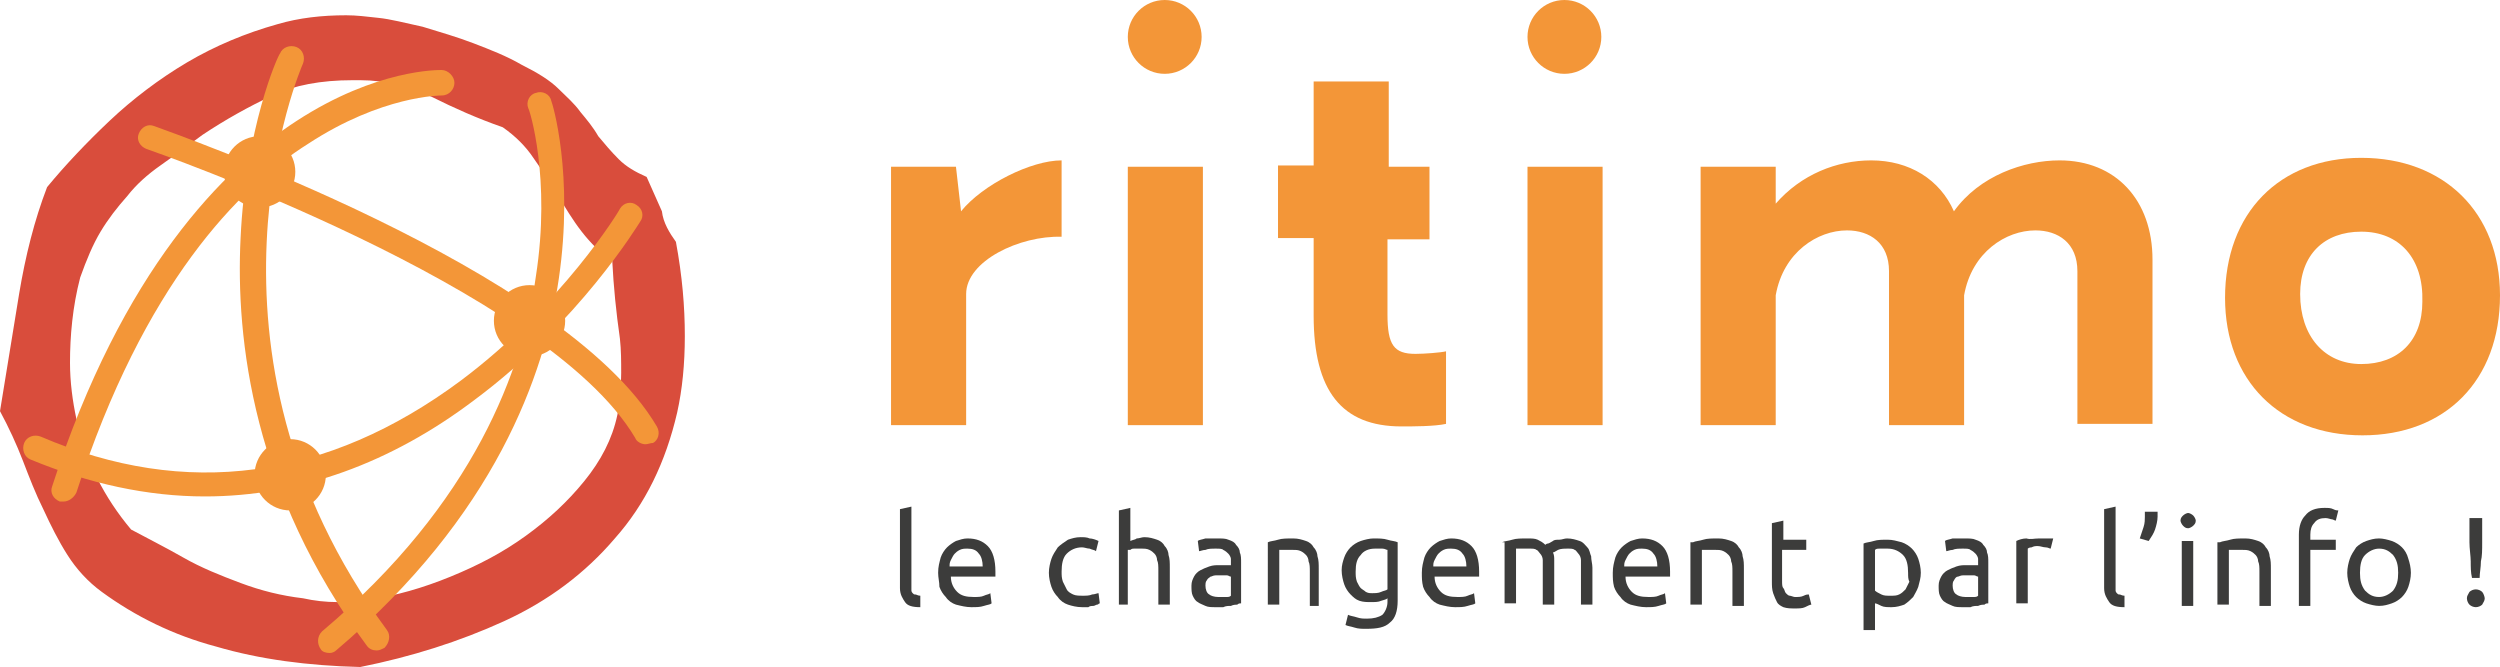 <?xml version="1.0" encoding="UTF-8" standalone="no"?>
<svg
   xmlns:dc="http://purl.org/dc/elements/1.1/"
   xmlns:cc="http://creativecommons.org/ns#"
   xmlns:rdf="http://www.w3.org/1999/02/22-rdf-syntax-ns#"
   xmlns:svg="http://www.w3.org/2000/svg"
   xmlns="http://www.w3.org/2000/svg"
   height="52.4"
   width="196.4"
   xml:space="preserve"
   viewBox="0 0 196.4 52.4"
   y="0px"
   x="0px"
   id="Calque_1"
   version="1.1"><defs
   id="defs113" />
<style
   id="style2"
   type="text/css">
	.st0{fill:#FFFFFF;}
	.st1{fill:#D94D3C;}
	.st2{fill:#F39638;}
	.st3{fill:#3C3C3B;}
</style>

<g
   transform="translate(-22.1,-21.7)"
   id="g108">
	<g
   id="g58">
		<path
   style="fill:#d94d3c"
   id="path6"
   d="m 75.2,40.7 c 0.5,2.7 0.7,5.1 0.7,7.4 0,2.2 -0.2,4.2 -0.6,6 -0.9,3.9 -2.5,7.2 -4.9,9.9 -2.3,2.7 -5.2,4.9 -8.7,6.5 -3.5,1.6 -7.3,2.8 -11.3,3.6 C 46.3,74 42.5,73.5 39.1,72.5 35.7,71.6 32.7,70.1 30.1,68.2 29,67.4 28.1,66.4 27.4,65.3 26.7,64.2 26.1,63 25.5,61.7 24.9,60.5 24.4,59.2 23.9,57.9 23.4,56.6 22.8,55.3 22.1,54 c 0.5,-3.1 1,-6.1 1.5,-9.2 0.5,-3 1.2,-5.8 2.2,-8.4 1.4,-1.7 3.1,-3.5 4.9,-5.2 1.8,-1.7 3.9,-3.3 6.1,-4.6 2.2,-1.3 4.6,-2.3 7.1,-3 1.7,-0.5 3.5,-0.7 5.4,-0.7 0.8,0 1.6,0.1 2.5,0.2 1,0.1 2.1,0.4 3.5,0.7 1.3,0.4 2.7,0.8 4,1.3 1.3,0.5 2.6,1 3.8,1.7 1.2,0.6 2.2,1.2 2.9,1.9 0.6,0.6 1.2,1.1 1.7,1.8 0.5,0.6 1,1.2 1.4,1.9 0.5,0.6 1,1.2 1.6,1.8 0.6,0.6 1.3,1 2.2,1.4 0.4,0.9 0.8,1.8 1.2,2.7 0.1,0.9 0.6,1.7 1.1,2.4 z m -4.6,13.6 c 0.2,-1.1 0.3,-2.2 0.3,-3.3 0,-0.9 0,-1.8 -0.1,-2.7 C 70.5,46.2 70.3,44.2 70.2,42.2 69.3,41.6 68.5,40.8 67.8,39.9 67.1,39 66.5,38 65.9,37 65.3,36 64.7,35.1 64,34.1 63.4,33.2 62.6,32.4 61.6,31.7 59.6,31 57.8,30.2 56,29.3 54.2,28.5 52.4,28 50.4,28 h -0.6 c -2.5,0 -4.6,0.4 -6.3,1.2 -1.9,0.9 -3.7,1.9 -5.5,3.1 -1.2,0.9 -2.3,1.7 -3.3,2.4 -1,0.7 -1.9,1.5 -2.6,2.4 -0.8,0.9 -1.5,1.8 -2.1,2.8 -0.6,1 -1.1,2.2 -1.6,3.6 -0.6,2.3 -0.8,4.6 -0.8,6.7 0,1.5 0.2,3 0.5,4.4 0.7,3.3 2.2,6.2 4.3,8.7 1.3,0.7 2.7,1.4 4.1,2.2 1.4,0.8 2.9,1.4 4.5,2 1.6,0.6 3.2,1 4.9,1.2 0.9,0.2 1.8,0.3 2.7,0.3 0.8,0 1.6,-0.1 2.5,-0.2 2.1,-0.3 4.2,-0.9 6.4,-1.8 2.2,-0.9 4.1,-1.9 5.9,-3.2 1.8,-1.3 3.3,-2.7 4.6,-4.3 1.3,-1.6 2.2,-3.3 2.6,-5.2 z"
   class="st1" />
		<g
   id="g56">
			<g
   id="g20">
				<path
   style="fill:#f39638"
   id="path8"
   d="M 98,44.8 V 55.1 H 92.1 V 34.8 h 5.1 l 0.4,3.5 c 1.7,-2.1 5.5,-4 7.9,-4 v 6 C 102.2,40.2 98,42.2 98,44.8 Z"
   class="st2" />
				<path
   style="fill:#f39638"
   id="path10"
   d="M 110.7,55.1 V 34.8 h 5.9 v 20.3 z"
   class="st2" />
				<path
   style="fill:#f39638"
   id="path12"
   d="m 125.3,28.1 h 5.9 v 6.7 h 3.2 v 5.7 h -3.3 v 5.9 c 0,2.4 0.5,3.1 2.2,3.1 0.7,0 2,-0.1 2.4,-0.2 V 55 c -0.9,0.2 -2.6,0.2 -3.5,0.2 -4.7,0 -6.9,-2.8 -6.9,-8.7 v -6.1 h -2.8 v -5.7 h 2.8 z"
   class="st2" />
				<path
   style="fill:#f39638"
   id="path14"
   d="M 142.1,55.1 V 34.8 h 5.9 v 20.3 z"
   class="st2" />
				<path
   style="fill:#f39638"
   id="path16"
   d="m 169.1,34.3 c 3,0 5.4,1.5 6.5,4 2,-2.8 5.5,-4 8.3,-4 4.4,0 7.3,3.1 7.3,7.8 V 55 h -5.9 V 43 c 0,-2.2 -1.5,-3.2 -3.3,-3.2 -2.3,0 -5,1.7 -5.6,5.1 v 10.2 h -5.9 V 43 c 0,-2.2 -1.5,-3.2 -3.3,-3.2 -2.3,0 -5,1.7 -5.6,5.1 v 10.2 h -5.9 V 34.8 h 5.9 v 2.9 c 2,-2.3 4.8,-3.4 7.5,-3.4 z"
   class="st2" />
				<path
   style="fill:#f39638"
   id="path18"
   d="m 196.9,45.1 c 0,-6.7 4.3,-11 10.7,-11 6.5,0 10.9,4.3 10.9,10.8 0,6.7 -4.3,11 -10.8,11 -6.5,0 -10.8,-4.3 -10.8,-10.8 z m 10.7,-5.2 c -2.9,0 -4.8,1.8 -4.8,4.9 0,3.3 1.9,5.5 4.8,5.5 2.9,0 4.8,-1.8 4.8,-4.9 0.1,-3.4 -1.8,-5.5 -4.8,-5.5 z"
   class="st2" />
			</g>
			<g
   id="g50">
				<g
   id="g42">
					<g
   id="g24">
						<path
   style="fill:#f39638"
   id="path22"
   d="m 48,73 c -0.3,0 -0.6,-0.1 -0.7,-0.3 -0.3,-0.4 -0.3,-1 0.1,-1.4 12,-10.1 15.8,-20.7 16.8,-27.9 1.2,-7.7 -0.5,-13.1 -0.6,-13.2 -0.2,-0.5 0.1,-1.1 0.6,-1.2 0.5,-0.2 1.1,0.1 1.2,0.6 0.1,0.2 1.8,5.8 0.6,14 C 64.9,51.1 61,62.2 48.5,72.8 48.4,72.9 48.2,73 48,73 Z"
   class="st2" />
					</g>
					<g
   id="g28">
						<path
   style="fill:#f39638"
   id="path26"
   d="M 72.8,56.6 C 72.5,56.6 72.1,56.4 72,56.1 65,44.3 33.9,33.5 33.6,33.4 33.1,33.2 32.8,32.7 33,32.2 c 0.2,-0.5 0.7,-0.8 1.2,-0.6 1.3,0.5 32.2,11.2 39.5,23.6 0.3,0.5 0.1,1.1 -0.3,1.3 -0.2,0 -0.4,0.1 -0.6,0.1 z"
   class="st2" />
					</g>
					<g
   id="g32">
						<path
   style="fill:#f39638"
   id="path30"
   d="m 51.7,72.8 c -0.3,0 -0.6,-0.1 -0.8,-0.4 -8.9,-12 -10.3,-24 -9.9,-32 0.4,-8.6 2.9,-14.3 3.1,-14.5 0.2,-0.5 0.8,-0.7 1.3,-0.5 0.5,0.2 0.7,0.8 0.5,1.3 -0.1,0.2 -9.7,22.4 6.6,44.5 0.3,0.4 0.2,1 -0.2,1.4 -0.2,0.1 -0.4,0.2 -0.6,0.2 z"
   class="st2" />
					</g>
					<g
   id="g36">
						<path
   style="fill:#f39638"
   id="path34"
   d="m 27.1,61.1 c -0.1,0 -0.2,0 -0.3,0 -0.5,-0.2 -0.8,-0.7 -0.6,-1.2 5.5,-17 13.5,-25 19.2,-28.7 6.3,-4.1 11.2,-4 11.4,-4 0.5,0 1,0.5 1,1 0,0.5 -0.4,1 -1,1 -0.1,0 -4.7,0 -10.5,3.8 -5.4,3.4 -12.9,11 -18.2,27.4 -0.2,0.4 -0.6,0.7 -1,0.7 z"
   class="st2" />
					</g>
					<g
   id="g40">
						<path
   style="fill:#f39638"
   id="path38"
   d="m 38.2,60.7 c -4.5,0 -9.1,-1 -13.7,-2.9 C 24,57.6 23.8,57 24,56.5 24.2,56 24.8,55.8 25.3,56 c 11.4,4.9 22.5,3.4 33,-4.4 7.9,-5.9 12.5,-13.4 12.5,-13.5 0.3,-0.5 0.9,-0.6 1.3,-0.3 0.5,0.3 0.6,0.9 0.3,1.3 -0.2,0.3 -4.8,7.9 -13,14 -6.6,5 -13.8,7.6 -21.2,7.6 z"
   class="st2" />
					</g>
				</g>
				<circle
   style="fill:#f39638"
   id="circle44"
   r="2.8"
   cy="35.2"
   cx="42.5"
   class="st2" />
				<circle
   style="fill:#f39638"
   id="circle46"
   r="2.8"
   cy="46.9"
   cx="63.7"
   class="st2" />
				<circle
   style="fill:#f39638"
   id="circle48"
   r="2.8"
   cy="59"
   cx="44.9"
   class="st2" />
			</g>
			<circle
   style="fill:#f39638"
   id="circle52"
   r="2.9"
   cy="24.6"
   cx="113.6"
   class="st2" />
			<circle
   style="fill:#f39638"
   id="circle54"
   r="2.9"
   cy="24.6"
   cx="145"
   class="st2" />
		</g>
	</g>
	<g
   id="g106">
		<g
   id="g104">
			<path
   style="fill:#3c3c3b"
   id="path60"
   d="m 94.4,69.4 c -0.6,0 -1,-0.1 -1.2,-0.4 -0.2,-0.3 -0.4,-0.6 -0.4,-1.1 v -6.2 l 0.9,-0.2 v 6.2 c 0,0.2 0,0.3 0,0.4 0,0.1 0.1,0.2 0.1,0.2 0.1,0.1 0.1,0.1 0.2,0.1 0.1,0 0.2,0.1 0.4,0.1 z"
   class="st3" />
			<path
   style="fill:#3c3c3b"
   id="path62"
   d="m 95.8,66.7 c 0,-0.5 0.1,-0.8 0.2,-1.2 0.1,-0.3 0.3,-0.6 0.5,-0.8 0.2,-0.2 0.5,-0.4 0.7,-0.5 0.3,-0.1 0.6,-0.2 0.9,-0.2 0.7,0 1.2,0.2 1.6,0.6 0.4,0.4 0.6,1.1 0.6,2 0,0 0,0.1 0,0.2 0,0.1 0,0.1 0,0.2 h -3.5 c 0,0.5 0.2,0.9 0.5,1.2 0.3,0.3 0.7,0.4 1.3,0.4 0.3,0 0.6,0 0.8,-0.1 0.2,-0.1 0.4,-0.1 0.5,-0.2 l 0.1,0.8 c -0.1,0.1 -0.3,0.1 -0.6,0.2 -0.3,0.1 -0.6,0.1 -1,0.1 -0.4,0 -0.8,-0.1 -1.2,-0.2 -0.3,-0.1 -0.6,-0.3 -0.8,-0.6 -0.2,-0.2 -0.4,-0.5 -0.5,-0.8 0,-0.4 -0.1,-0.7 -0.1,-1.1 z m 3.5,-0.5 c 0,-0.4 -0.1,-0.8 -0.3,-1 -0.2,-0.3 -0.5,-0.4 -0.9,-0.4 -0.2,0 -0.4,0 -0.6,0.1 -0.2,0.1 -0.3,0.2 -0.4,0.3 -0.1,0.1 -0.2,0.3 -0.3,0.5 -0.1,0.2 -0.1,0.3 -0.1,0.5 z"
   class="st3" />
			<path
   style="fill:#3c3c3b"
   id="path64"
   d="m 107.1,69.4 c -0.4,0 -0.8,-0.1 -1.1,-0.2 -0.3,-0.1 -0.6,-0.3 -0.8,-0.6 -0.2,-0.2 -0.4,-0.5 -0.5,-0.8 -0.1,-0.3 -0.2,-0.7 -0.2,-1.1 0,-0.4 0.1,-0.8 0.2,-1.1 0.1,-0.3 0.3,-0.6 0.5,-0.9 0.2,-0.2 0.5,-0.4 0.8,-0.6 0.3,-0.1 0.6,-0.2 1,-0.2 0.2,0 0.5,0 0.7,0.1 0.2,0 0.5,0.1 0.7,0.2 l -0.2,0.8 c -0.1,-0.1 -0.3,-0.1 -0.5,-0.2 -0.2,0 -0.4,-0.1 -0.6,-0.1 -0.5,0 -0.9,0.2 -1.2,0.5 -0.3,0.3 -0.4,0.8 -0.4,1.4 0,0.3 0,0.5 0.1,0.8 0.1,0.2 0.2,0.4 0.3,0.6 0.1,0.2 0.3,0.3 0.5,0.4 0.2,0.1 0.5,0.1 0.8,0.1 0.2,0 0.5,0 0.7,-0.1 0.2,0 0.4,-0.1 0.5,-0.1 l 0.1,0.8 c -0.1,0 -0.1,0.1 -0.2,0.1 -0.1,0 -0.2,0.1 -0.3,0.1 -0.1,0 -0.3,0 -0.4,0.1 -0.2,0 -0.4,0 -0.5,0 z"
   class="st3" />
			<path
   style="fill:#3c3c3b"
   id="path66"
   d="m 110,69.3 v -7.5 l 0.9,-0.2 v 2.6 c 0.2,-0.1 0.4,-0.1 0.5,-0.2 0.2,0 0.4,-0.1 0.6,-0.1 0.4,0 0.7,0.1 1,0.2 0.3,0.1 0.5,0.3 0.6,0.5 0.2,0.2 0.3,0.5 0.3,0.7 0.1,0.3 0.1,0.6 0.1,1 v 2.9 h -0.9 v -2.7 c 0,-0.3 0,-0.6 -0.1,-0.8 0,-0.2 -0.1,-0.4 -0.2,-0.5 -0.1,-0.1 -0.2,-0.2 -0.4,-0.3 -0.2,-0.1 -0.4,-0.1 -0.6,-0.1 -0.1,0 -0.2,0 -0.3,0 -0.1,0 -0.2,0 -0.3,0 -0.1,0 -0.2,0 -0.3,0.1 -0.1,0 -0.1,0 -0.2,0 v 4.3 H 110 Z"
   class="st3" />
			<path
   style="fill:#3c3c3b"
   id="path68"
   d="m 117.7,64 c 0.4,0 0.7,0 0.9,0.1 0.3,0.1 0.5,0.2 0.6,0.4 0.2,0.2 0.3,0.4 0.3,0.6 0.1,0.2 0.1,0.5 0.1,0.8 v 3.2 c -0.1,0 -0.2,0 -0.3,0.1 -0.1,0 -0.3,0 -0.5,0.1 -0.2,0 -0.4,0 -0.6,0.1 -0.2,0 -0.4,0 -0.6,0 -0.3,0 -0.6,0 -0.8,-0.1 -0.2,-0.1 -0.5,-0.2 -0.6,-0.3 -0.2,-0.1 -0.3,-0.3 -0.4,-0.5 -0.1,-0.2 -0.1,-0.5 -0.1,-0.8 0,-0.3 0.1,-0.5 0.2,-0.7 0.1,-0.2 0.3,-0.4 0.5,-0.5 0.2,-0.1 0.4,-0.2 0.7,-0.3 0.3,-0.1 0.5,-0.1 0.8,-0.1 0.1,0 0.2,0 0.3,0 0.1,0 0.2,0 0.3,0 0.1,0 0.2,0 0.2,0 0.1,0 0.1,0 0.1,0 V 66 c 0,-0.2 0,-0.3 0,-0.4 0,-0.1 -0.1,-0.3 -0.2,-0.4 -0.1,-0.1 -0.2,-0.2 -0.4,-0.3 -0.1,-0.1 -0.3,-0.1 -0.6,-0.1 -0.3,0 -0.6,0 -0.8,0.1 -0.2,0 -0.4,0.1 -0.5,0.1 l -0.1,-0.8 c 0.1,-0.1 0.3,-0.1 0.6,-0.2 0.3,0 0.6,0 0.9,0 z m 0.1,4.6 c 0.2,0 0.4,0 0.6,0 0.2,0 0.3,0 0.4,-0.1 V 67 c -0.1,0 -0.2,-0.1 -0.3,-0.1 -0.1,0 -0.3,0 -0.5,0 -0.1,0 -0.3,0 -0.4,0 -0.2,0 -0.3,0.1 -0.4,0.1 -0.1,0.1 -0.2,0.1 -0.3,0.3 -0.1,0.1 -0.1,0.3 -0.1,0.4 0,0.3 0.1,0.6 0.3,0.7 0.1,0.1 0.4,0.2 0.7,0.2 z"
   class="st3" />
			<path
   style="fill:#3c3c3b"
   id="path70"
   d="m 121.7,64.3 c 0.2,-0.1 0.5,-0.1 0.8,-0.2 0.3,-0.1 0.7,-0.1 1.2,-0.1 0.4,0 0.7,0.1 1,0.2 0.3,0.1 0.5,0.3 0.6,0.5 0.2,0.2 0.3,0.5 0.3,0.7 0.1,0.3 0.1,0.6 0.1,1 v 2.9 H 125 v -2.7 c 0,-0.3 0,-0.6 -0.1,-0.8 0,-0.2 -0.1,-0.4 -0.2,-0.5 -0.1,-0.1 -0.2,-0.2 -0.4,-0.3 -0.2,-0.1 -0.4,-0.1 -0.6,-0.1 -0.1,0 -0.2,0 -0.3,0 -0.1,0 -0.2,0 -0.3,0 -0.1,0 -0.2,0 -0.3,0 -0.1,0 -0.1,0 -0.2,0 v 4.3 h -0.9 z"
   class="st3" />
			<path
   style="fill:#3c3c3b"
   id="path72"
   d="m 131.1,68.7 c -0.1,0.1 -0.2,0.1 -0.5,0.2 -0.2,0.1 -0.5,0.1 -0.8,0.1 -0.3,0 -0.6,0 -0.9,-0.1 -0.3,-0.1 -0.5,-0.3 -0.7,-0.5 -0.2,-0.2 -0.4,-0.5 -0.5,-0.8 -0.1,-0.3 -0.2,-0.7 -0.2,-1.1 0,-0.4 0.1,-0.7 0.2,-1 0.1,-0.3 0.3,-0.6 0.5,-0.8 0.2,-0.2 0.5,-0.4 0.8,-0.5 0.3,-0.1 0.7,-0.2 1,-0.2 0.4,0 0.8,0 1.1,0.1 0.3,0.1 0.6,0.1 0.8,0.2 v 4.6 c 0,0.8 -0.2,1.4 -0.6,1.7 -0.4,0.4 -1,0.5 -1.9,0.5 -0.3,0 -0.6,0 -0.9,-0.1 -0.3,-0.1 -0.5,-0.1 -0.7,-0.2 L 128,70 c 0.2,0.1 0.4,0.1 0.7,0.2 0.3,0.1 0.5,0.1 0.8,0.1 0.5,0 0.9,-0.1 1.2,-0.3 0.2,-0.2 0.4,-0.6 0.4,-1 z m 0,-3.8 c -0.1,0 -0.2,-0.1 -0.4,-0.1 -0.2,0 -0.4,0 -0.6,0 -0.5,0 -0.9,0.2 -1.1,0.5 -0.3,0.3 -0.4,0.7 -0.4,1.3 0,0.3 0,0.5 0.1,0.8 0.1,0.2 0.2,0.4 0.3,0.5 0.1,0.1 0.3,0.2 0.4,0.3 0.2,0.1 0.3,0.1 0.5,0.1 0.2,0 0.5,0 0.7,-0.1 0.2,-0.1 0.4,-0.1 0.5,-0.2 z"
   class="st3" />
			<path
   style="fill:#3c3c3b"
   id="path74"
   d="m 133.8,66.7 c 0,-0.5 0.1,-0.8 0.2,-1.2 0.1,-0.3 0.3,-0.6 0.5,-0.8 0.2,-0.2 0.5,-0.4 0.7,-0.5 0.3,-0.1 0.6,-0.2 0.9,-0.2 0.7,0 1.2,0.2 1.6,0.6 0.4,0.4 0.6,1.1 0.6,2 0,0 0,0.1 0,0.2 0,0.1 0,0.1 0,0.2 h -3.5 c 0,0.5 0.2,0.9 0.5,1.2 0.3,0.3 0.7,0.4 1.3,0.4 0.3,0 0.6,0 0.8,-0.1 0.2,-0.1 0.4,-0.1 0.5,-0.2 l 0.1,0.8 c -0.1,0.1 -0.3,0.1 -0.6,0.2 -0.3,0.1 -0.6,0.1 -1,0.1 -0.4,0 -0.8,-0.1 -1.2,-0.2 -0.3,-0.1 -0.6,-0.3 -0.8,-0.6 -0.2,-0.2 -0.4,-0.5 -0.5,-0.8 -0.1,-0.4 -0.1,-0.7 -0.1,-1.1 z m 3.5,-0.5 c 0,-0.4 -0.1,-0.8 -0.3,-1 -0.2,-0.3 -0.5,-0.4 -0.9,-0.4 -0.2,0 -0.4,0 -0.6,0.1 -0.2,0.1 -0.3,0.2 -0.4,0.3 -0.1,0.1 -0.2,0.3 -0.3,0.5 -0.1,0.2 -0.1,0.3 -0.1,0.5 z"
   class="st3" />
			<path
   style="fill:#3c3c3b"
   id="path76"
   d="m 140.1,64.3 c 0.2,-0.1 0.5,-0.1 0.8,-0.2 0.3,-0.1 0.7,-0.1 1.2,-0.1 0.3,0 0.6,0 0.8,0.1 0.2,0.1 0.4,0.2 0.6,0.4 0,0 0.1,-0.1 0.2,-0.1 0.1,0 0.2,-0.1 0.4,-0.2 0.1,-0.1 0.3,-0.1 0.5,-0.1 0.2,0 0.4,-0.1 0.6,-0.1 0.4,0 0.7,0.1 1,0.2 0.3,0.1 0.4,0.3 0.6,0.5 0.2,0.2 0.2,0.5 0.3,0.7 0,0.3 0.1,0.6 0.1,0.9 v 2.9 h -0.9 v -2.7 c 0,-0.3 0,-0.6 0,-0.8 0,-0.2 -0.1,-0.4 -0.2,-0.5 -0.1,-0.1 -0.2,-0.3 -0.3,-0.3 -0.1,-0.1 -0.3,-0.1 -0.5,-0.1 -0.3,0 -0.6,0 -0.8,0.1 -0.2,0.1 -0.3,0.2 -0.4,0.2 0.1,0.2 0.1,0.4 0.1,0.6 0,0.2 0,0.4 0,0.6 v 2.9 h -0.9 v -2.7 c 0,-0.3 0,-0.6 0,-0.8 0,-0.2 -0.1,-0.4 -0.2,-0.5 -0.1,-0.1 -0.2,-0.3 -0.3,-0.3 -0.1,-0.1 -0.3,-0.1 -0.5,-0.1 -0.1,0 -0.2,0 -0.3,0 -0.1,0 -0.2,0 -0.3,0 -0.1,0 -0.2,0 -0.3,0 -0.1,0 -0.1,0 -0.2,0 v 4.3 h -0.9 v -4.8 z"
   class="st3" />
			<path
   style="fill:#3c3c3b"
   id="path78"
   d="m 148.8,66.7 c 0,-0.5 0.1,-0.8 0.2,-1.2 0.1,-0.3 0.3,-0.6 0.5,-0.8 0.2,-0.2 0.5,-0.4 0.7,-0.5 0.3,-0.1 0.6,-0.2 0.9,-0.2 0.7,0 1.2,0.2 1.6,0.6 0.4,0.4 0.6,1.1 0.6,2 0,0 0,0.1 0,0.2 0,0.1 0,0.1 0,0.2 h -3.5 c 0,0.5 0.2,0.9 0.5,1.2 0.3,0.3 0.7,0.4 1.3,0.4 0.3,0 0.6,0 0.8,-0.1 0.2,-0.1 0.4,-0.1 0.5,-0.2 l 0.1,0.8 c -0.1,0.1 -0.3,0.1 -0.6,0.2 -0.3,0.1 -0.6,0.1 -1,0.1 -0.4,0 -0.8,-0.1 -1.2,-0.2 -0.3,-0.1 -0.6,-0.3 -0.8,-0.6 -0.2,-0.2 -0.4,-0.5 -0.5,-0.8 -0.1,-0.4 -0.1,-0.7 -0.1,-1.1 z m 3.5,-0.5 c 0,-0.4 -0.1,-0.8 -0.3,-1 -0.2,-0.3 -0.5,-0.4 -0.9,-0.4 -0.2,0 -0.4,0 -0.6,0.1 -0.2,0.1 -0.3,0.2 -0.4,0.3 -0.1,0.1 -0.2,0.3 -0.3,0.5 -0.1,0.2 -0.1,0.3 -0.1,0.5 z"
   class="st3" />
			<path
   style="fill:#3c3c3b"
   id="path80"
   d="m 155.1,64.3 c 0.2,-0.1 0.5,-0.1 0.8,-0.2 0.3,-0.1 0.7,-0.1 1.2,-0.1 0.4,0 0.7,0.1 1,0.2 0.3,0.1 0.5,0.3 0.6,0.5 0.2,0.2 0.3,0.5 0.3,0.7 0.1,0.3 0.1,0.6 0.1,1 v 2.9 h -0.9 v -2.7 c 0,-0.3 0,-0.6 -0.1,-0.8 0,-0.2 -0.1,-0.4 -0.2,-0.5 -0.1,-0.1 -0.2,-0.2 -0.4,-0.3 -0.2,-0.1 -0.4,-0.1 -0.6,-0.1 -0.1,0 -0.2,0 -0.3,0 -0.1,0 -0.2,0 -0.3,0 -0.1,0 -0.2,0 -0.3,0 -0.1,0 -0.1,0 -0.2,0 v 4.3 h -0.9 v -4.9 z"
   class="st3" />
			<path
   style="fill:#3c3c3b"
   id="path82"
   d="m 162.1,64.1 h 1.9 v 0.8 h -1.9 v 2.4 c 0,0.3 0,0.5 0.1,0.6 0.1,0.1 0.1,0.3 0.2,0.4 0.1,0.1 0.2,0.2 0.3,0.2 0.1,0 0.3,0.1 0.4,0.1 0.3,0 0.5,0 0.7,-0.1 0.2,-0.1 0.3,-0.1 0.4,-0.1 l 0.2,0.8 c -0.1,0 -0.3,0.1 -0.5,0.2 -0.2,0.1 -0.5,0.1 -0.8,0.1 -0.3,0 -0.6,0 -0.9,-0.1 -0.2,-0.1 -0.4,-0.2 -0.5,-0.4 -0.1,-0.2 -0.2,-0.4 -0.3,-0.7 -0.1,-0.3 -0.1,-0.6 -0.1,-0.9 v -4.6 l 0.9,-0.2 v 1.5 z"
   class="st3" />
			<path
   style="fill:#3c3c3b"
   id="path84"
   d="m 173,66.7 c 0,0.4 -0.1,0.7 -0.2,1.1 -0.1,0.3 -0.3,0.6 -0.4,0.8 -0.2,0.2 -0.4,0.4 -0.7,0.6 -0.3,0.1 -0.6,0.2 -1,0.2 -0.3,0 -0.6,0 -0.8,-0.1 -0.2,-0.1 -0.4,-0.2 -0.5,-0.2 v 2.1 h -0.9 v -6.8 c 0.2,-0.1 0.5,-0.1 0.8,-0.2 0.3,-0.1 0.7,-0.1 1.1,-0.1 0.4,0 0.7,0.1 1.1,0.2 0.3,0.1 0.6,0.3 0.8,0.5 0.2,0.2 0.4,0.5 0.5,0.8 0.1,0.3 0.2,0.7 0.2,1.1 z m -1,0 c 0,-0.6 -0.1,-1.1 -0.4,-1.4 -0.3,-0.3 -0.7,-0.5 -1.2,-0.5 -0.3,0 -0.5,0 -0.6,0 -0.2,0 -0.3,0 -0.4,0.1 v 3.2 c 0.1,0.1 0.3,0.2 0.5,0.3 0.2,0.1 0.4,0.1 0.7,0.1 0.3,0 0.5,0 0.7,-0.1 0.2,-0.1 0.3,-0.2 0.5,-0.4 0.1,-0.2 0.2,-0.4 0.3,-0.6 C 172,67.2 172,67 172,66.7 Z"
   class="st3" />
			<path
   style="fill:#3c3c3b"
   id="path86"
   d="m 176.4,64 c 0.4,0 0.7,0 0.9,0.1 0.3,0.1 0.5,0.2 0.6,0.4 0.2,0.2 0.3,0.4 0.3,0.6 0.1,0.2 0.1,0.5 0.1,0.8 v 3.2 c -0.1,0 -0.2,0 -0.3,0.1 -0.1,0 -0.3,0 -0.5,0.1 -0.2,0 -0.4,0 -0.6,0.1 -0.2,0 -0.4,0 -0.6,0 -0.3,0 -0.6,0 -0.8,-0.1 -0.2,-0.1 -0.5,-0.2 -0.6,-0.3 -0.2,-0.1 -0.3,-0.3 -0.4,-0.5 -0.1,-0.2 -0.1,-0.5 -0.1,-0.8 0,-0.3 0.1,-0.5 0.2,-0.7 0.1,-0.2 0.3,-0.4 0.5,-0.5 0.2,-0.1 0.4,-0.2 0.7,-0.3 0.3,-0.1 0.5,-0.1 0.8,-0.1 0.1,0 0.2,0 0.3,0 0.1,0 0.2,0 0.3,0 0.1,0 0.2,0 0.2,0 0.1,0 0.1,0 0.1,0 V 66 c 0,-0.2 0,-0.3 0,-0.4 0,-0.1 -0.1,-0.3 -0.2,-0.4 -0.1,-0.1 -0.2,-0.2 -0.4,-0.3 -0.1,-0.1 -0.3,-0.1 -0.6,-0.1 -0.3,0 -0.6,0 -0.8,0.1 -0.2,0 -0.4,0.1 -0.5,0.1 l -0.1,-0.8 c 0.1,-0.1 0.3,-0.1 0.6,-0.2 0.3,0 0.6,0 0.9,0 z m 0.1,4.6 c 0.2,0 0.4,0 0.6,0 0.2,0 0.3,0 0.4,-0.1 V 67 c -0.1,0 -0.2,-0.1 -0.3,-0.1 -0.1,0 -0.3,0 -0.5,0 -0.1,0 -0.3,0 -0.4,0 -0.2,0 -0.3,0.1 -0.4,0.1 -0.1,0 -0.2,0.1 -0.3,0.3 -0.1,0.1 -0.1,0.3 -0.1,0.4 0,0.3 0.1,0.6 0.3,0.7 0.1,0.1 0.4,0.2 0.7,0.2 z"
   class="st3" />
			<path
   style="fill:#3c3c3b"
   id="path88"
   d="m 182.3,64 c 0.1,0 0.2,0 0.3,0 0.1,0 0.2,0 0.3,0 0.1,0 0.2,0 0.3,0 0.1,0 0.1,0 0.2,0 l -0.2,0.8 c -0.1,0 -0.2,-0.1 -0.4,-0.1 -0.2,0 -0.4,-0.1 -0.6,-0.1 -0.2,0 -0.3,0 -0.5,0.1 -0.2,0 -0.3,0.1 -0.3,0.1 v 4.3 h -0.9 v -4.9 c 0.2,-0.1 0.5,-0.2 0.8,-0.2 0.3,0.1 0.6,0 1,0 z"
   class="st3" />
			<path
   style="fill:#3c3c3b"
   id="path90"
   d="m 189,69.4 c -0.6,0 -1,-0.1 -1.2,-0.4 -0.2,-0.3 -0.4,-0.6 -0.4,-1.1 v -6.2 l 0.9,-0.2 v 6.2 c 0,0.2 0,0.3 0,0.4 0,0.1 0.1,0.2 0.1,0.2 0.1,0.1 0.1,0.1 0.2,0.1 0.1,0 0.2,0.1 0.4,0.1 z"
   class="st3" />
			<path
   style="fill:#3c3c3b"
   id="path92"
   d="m 191.6,61.9 c 0,0.1 0,0.1 0,0.2 0,0.1 0,0.1 0,0.2 0,0.3 -0.1,0.7 -0.2,1 -0.1,0.3 -0.3,0.6 -0.5,0.9 L 190.2,64 c 0.1,-0.3 0.2,-0.6 0.3,-0.9 0.1,-0.3 0.1,-0.6 0.1,-0.8 0,-0.1 0,-0.1 0,-0.2 0,-0.1 0,-0.1 0,-0.2 z"
   class="st3" />
			<path
   style="fill:#3c3c3b"
   id="path94"
   d="m 194,63.2 c -0.2,0 -0.3,-0.1 -0.4,-0.2 -0.1,-0.1 -0.2,-0.3 -0.2,-0.4 0,-0.2 0.1,-0.3 0.2,-0.4 0.1,-0.1 0.3,-0.2 0.4,-0.2 0.1,0 0.3,0.1 0.4,0.2 0.1,0.1 0.2,0.3 0.2,0.4 0,0.2 -0.1,0.3 -0.2,0.4 -0.1,0.1 -0.3,0.2 -0.4,0.2 z m 0.4,6.1 h -0.9 v -5.1 h 0.9 z"
   class="st3" />
			<path
   style="fill:#3c3c3b"
   id="path96"
   d="m 196.5,64.3 c 0.2,-0.1 0.5,-0.1 0.8,-0.2 0.3,-0.1 0.7,-0.1 1.2,-0.1 0.4,0 0.7,0.1 1,0.2 0.3,0.1 0.5,0.3 0.6,0.5 0.2,0.2 0.3,0.5 0.3,0.7 0.1,0.3 0.1,0.6 0.1,1 v 2.9 h -0.9 v -2.7 c 0,-0.3 0,-0.6 -0.1,-0.8 0,-0.2 -0.1,-0.4 -0.2,-0.5 -0.1,-0.1 -0.2,-0.2 -0.4,-0.3 -0.2,-0.1 -0.4,-0.1 -0.6,-0.1 -0.1,0 -0.2,0 -0.3,0 -0.1,0 -0.2,0 -0.3,0 -0.1,0 -0.2,0 -0.3,0 -0.1,0 -0.1,0 -0.2,0 v 4.3 h -0.9 v -4.9 z"
   class="st3" />
			<path
   style="fill:#3c3c3b"
   id="path98"
   d="m 204.7,61.6 c 0.3,0 0.5,0 0.7,0.1 0.2,0.1 0.3,0.1 0.4,0.1 l -0.2,0.8 c -0.1,0 -0.2,-0.1 -0.3,-0.1 -0.1,0 -0.3,-0.1 -0.5,-0.1 -0.4,0 -0.7,0.1 -0.9,0.4 -0.2,0.2 -0.3,0.5 -0.3,0.9 v 0.4 h 2 v 0.8 h -2 v 4.4 h -0.9 v -5.6 c 0,-0.7 0.2,-1.2 0.5,-1.5 0.3,-0.4 0.8,-0.6 1.5,-0.6 z"
   class="st3" />
			<path
   style="fill:#3c3c3b"
   id="path100"
   d="m 211.5,66.7 c 0,0.4 -0.1,0.8 -0.2,1.1 -0.1,0.3 -0.3,0.6 -0.5,0.8 -0.2,0.2 -0.5,0.4 -0.8,0.5 -0.3,0.1 -0.6,0.2 -1,0.2 -0.3,0 -0.7,-0.1 -1,-0.2 -0.3,-0.1 -0.6,-0.3 -0.8,-0.5 -0.2,-0.2 -0.4,-0.5 -0.5,-0.8 -0.1,-0.3 -0.2,-0.7 -0.2,-1.1 0,-0.4 0.1,-0.8 0.2,-1.1 0.1,-0.3 0.3,-0.6 0.5,-0.9 0.2,-0.2 0.5,-0.4 0.8,-0.5 0.3,-0.1 0.6,-0.2 1,-0.2 0.3,0 0.7,0.1 1,0.2 0.3,0.1 0.6,0.3 0.8,0.5 0.2,0.2 0.4,0.5 0.5,0.9 0.1,0.3 0.2,0.7 0.2,1.1 z m -1,0 c 0,-0.6 -0.1,-1 -0.4,-1.4 -0.3,-0.3 -0.6,-0.5 -1.1,-0.5 -0.4,0 -0.8,0.2 -1.1,0.5 -0.3,0.3 -0.4,0.8 -0.4,1.4 0,0.6 0.1,1 0.4,1.4 0.3,0.3 0.6,0.5 1.1,0.5 0.4,0 0.8,-0.2 1.1,-0.5 0.3,-0.4 0.4,-0.8 0.4,-1.4 z"
   class="st3" />
			<path
   style="fill:#3c3c3b"
   id="path102"
   d="m 217.3,68.7 c 0,0.2 -0.1,0.3 -0.2,0.5 -0.1,0.1 -0.3,0.2 -0.5,0.2 -0.2,0 -0.4,-0.1 -0.5,-0.2 -0.1,-0.1 -0.2,-0.3 -0.2,-0.5 0,-0.2 0.1,-0.3 0.2,-0.5 0.1,-0.1 0.3,-0.2 0.5,-0.2 0.2,0 0.4,0.1 0.5,0.2 0.1,0.1 0.2,0.4 0.2,0.5 z m -0.2,-4.4 c 0,0.6 0,1.1 -0.1,1.5 0,0.5 -0.1,0.9 -0.1,1.3 h -0.6 c -0.1,-0.4 -0.1,-0.9 -0.1,-1.3 0,-0.4 -0.1,-1 -0.1,-1.5 v -1.9 h 1 z"
   class="st3" />
		</g>
	</g>
</g>
</svg>